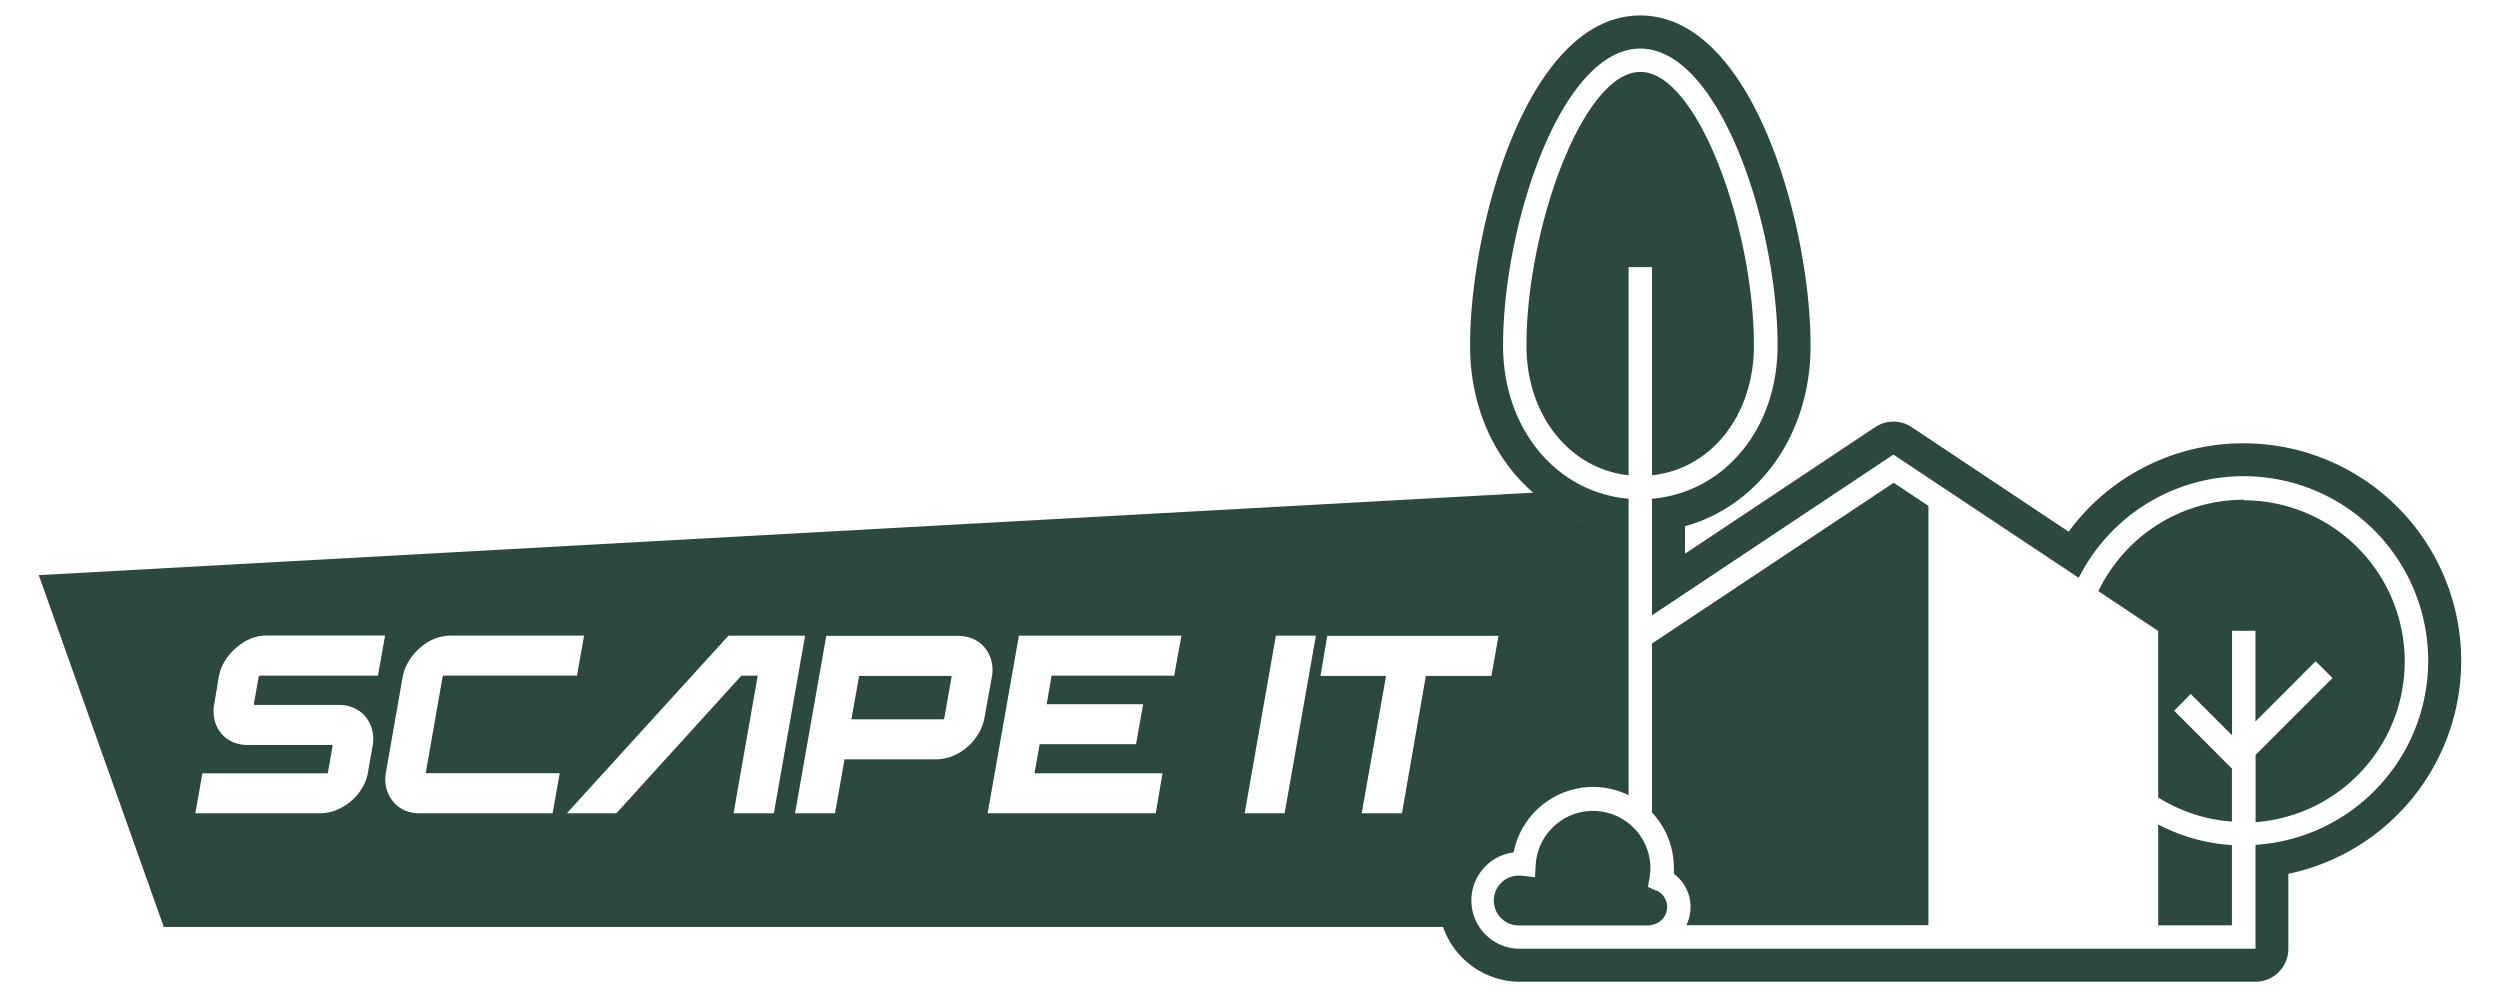 <svg id="Layer_1" data-name="Layer 1" xmlns="http://www.w3.org/2000/svg" viewBox="0 0 446.14 177.96"><defs><style>.cls-1{fill:#2b493d;}</style></defs><path class="cls-1" d="M169.69,120.62H153.32l-1.39,7.75h16.36c.09,0,.16-.06.22-.17l1.31-7.45A.12.12,0,0,0,169.69,120.62Z"/><path class="cls-1" d="M294.81,114.84V145a14.37,14.37,0,0,1,3.9,9.86,10,10,0,0,1,0,1.08,7.36,7.36,0,0,1,2.22,9.17h43.21V90.28l-6.2-4.13Z"/><path class="cls-1" d="M400.39,79.11a38.61,38.61,0,0,0-31.23,15.77l-28-18.65a5.88,5.88,0,0,0-6.53,0L300.7,98.82V93.91c13.26-3.69,22.41-16.44,22.41-32.23,0-21.14-10.16-58.92-30.39-58.92s-30.38,37.78-30.38,58.92c0,10.83,4.29,20.22,11.27,26.24L6.92,102.64l22.31,62.78H257.52a15.82,15.82,0,0,1-.59-2.3,15.82,15.82,0,0,0,.59,2.3,14.55,14.55,0,0,0,13.75,9.78H402.48a5.89,5.89,0,0,0,5.89-5.89V155.94a38.83,38.83,0,0,0-8-76.83ZM280.23,92.24a30,30,0,0,0,4.51,1.67h0A29,29,0,0,1,280.23,92.24ZM67.45,120.58H46.39c-.09,0-.16.06-.22.17l-.87,4.88c0,.11.05.17.13.17H60.49a6.43,6.43,0,0,1,2.72.57,5.62,5.62,0,0,1,2.05,1.56,6.28,6.28,0,0,1,1.15,2.33,6.61,6.61,0,0,1,.09,2.81l-.83,4.74a7.88,7.88,0,0,1-1.07,2.85,9.43,9.43,0,0,1-4.59,3.9,7.85,7.85,0,0,1-2.91.57H34.86L36.12,138H58.36c.11,0,.17-.06.17-.18l.83-4.74c0-.09,0-.13-.13-.13h-15a6.55,6.55,0,0,1-2.76-.57,5.52,5.52,0,0,1-2.05-1.56,6.1,6.1,0,0,1-1.13-2.33,7,7,0,0,1-.06-2.85l.82-4.88a8.26,8.26,0,0,1,1.09-2.83,9.66,9.66,0,0,1,2-2.32A9.54,9.54,0,0,1,44.67,114a7.6,7.6,0,0,1,2.94-.59H68.72Zm31.17,24.55H74.85a6.4,6.4,0,0,1-2.74-.57,5.52,5.52,0,0,1-2-1.57,6.29,6.29,0,0,1-1.16-2.31,6.53,6.53,0,0,1-.08-2.83l3-17.13A8.17,8.17,0,0,1,73,117.91a9.6,9.6,0,0,1,2-2.33A8.89,8.89,0,0,1,77.51,114a8,8,0,0,1,3-.57h23.72l-1.26,7.14H79.21c-.09,0-.16.06-.22.17l-3,17.11a.12.12,0,0,0,.14.13H99.88Zm32.29,0,4.31-24.55H132.3L110,145.13h-8.84L130,113.44h13.67l-5.57,31.69Zm43.63-14.08a9.74,9.74,0,0,1-2,2.32,8.89,8.89,0,0,1-2.59,1.57,8,8,0,0,1-3,.57H150.71l-1.7,9.62h-7.13l5.57-31.65H171a6.43,6.43,0,0,1,2.72.57,5.54,5.54,0,0,1,2.05,1.57,6.21,6.21,0,0,1,1.15,2.33,6.56,6.56,0,0,1,.09,2.8l-1.35,7.45A8.22,8.22,0,0,1,174.54,131.05Zm35-10.47H187.66l-.87,5.09H204l-1.27,7.14H185.53l-.92,5.18h22.85l-1.21,7.14h-30l5.58-31.69h29Zm19.71,24.55h-7.13l5.57-31.69h7.14Zm20.94,0H243l4.35-24.51h-11.7l1.21-7.14h30.56l-1.27,7.14h-11.7Zm152.32,5.68v18.5H271.24a8.63,8.63,0,0,1-1.13-17.19,14.51,14.51,0,0,1,14.16-11.69,14.3,14.3,0,0,1,6.36,1.48V89a23.08,23.08,0,0,1-6.83-1.65c-9.29-3.83-15.57-13.61-15.57-25.68,0-21.35,10.28-53,24.49-53s24.5,31.68,24.5,53c0,14.85-9.5,26.22-22.41,27.33v20.81l43.08-28.69,33.08,22a32.93,32.93,0,1,1,31.51,47.65Z"/><path class="cls-1" d="M385.14,165.13H398.3V150.81a32.56,32.56,0,0,1-13.16-3.68Z"/><path class="cls-1" d="M295.55,158.94l-.85-.39-.62-.28.28-1.59a10.78,10.78,0,0,0,.17-1.8,10.25,10.25,0,0,0-20.48-.55l-.12,2.21-2.45-.28-.24,0a4.45,4.45,0,1,0,0,8.89h23A3.49,3.49,0,0,0,295,165a3.23,3.23,0,0,0,.59-6.1Z"/><path class="cls-1" d="M400.39,89.18a28.8,28.8,0,0,0-25.92,16.31l10.67,7.11v29.71a28.59,28.59,0,0,0,13.16,4.31v-9.46L388,126.84l2.95-3,7.37,7.37V112.57h4.18v16.19L413.25,118l3,3-13.73,13.72v12a28.76,28.76,0,0,0-2.09-57.44Z"/><path class="cls-1" d="M290.63,47.67h4.18V84.82C305.34,83.7,313,74.13,313,61.68,313,40.8,303,12.83,292.72,12.83s-20.32,28-20.32,48.85c0,12.45,7.71,22,18.23,23.14Z"/></svg>